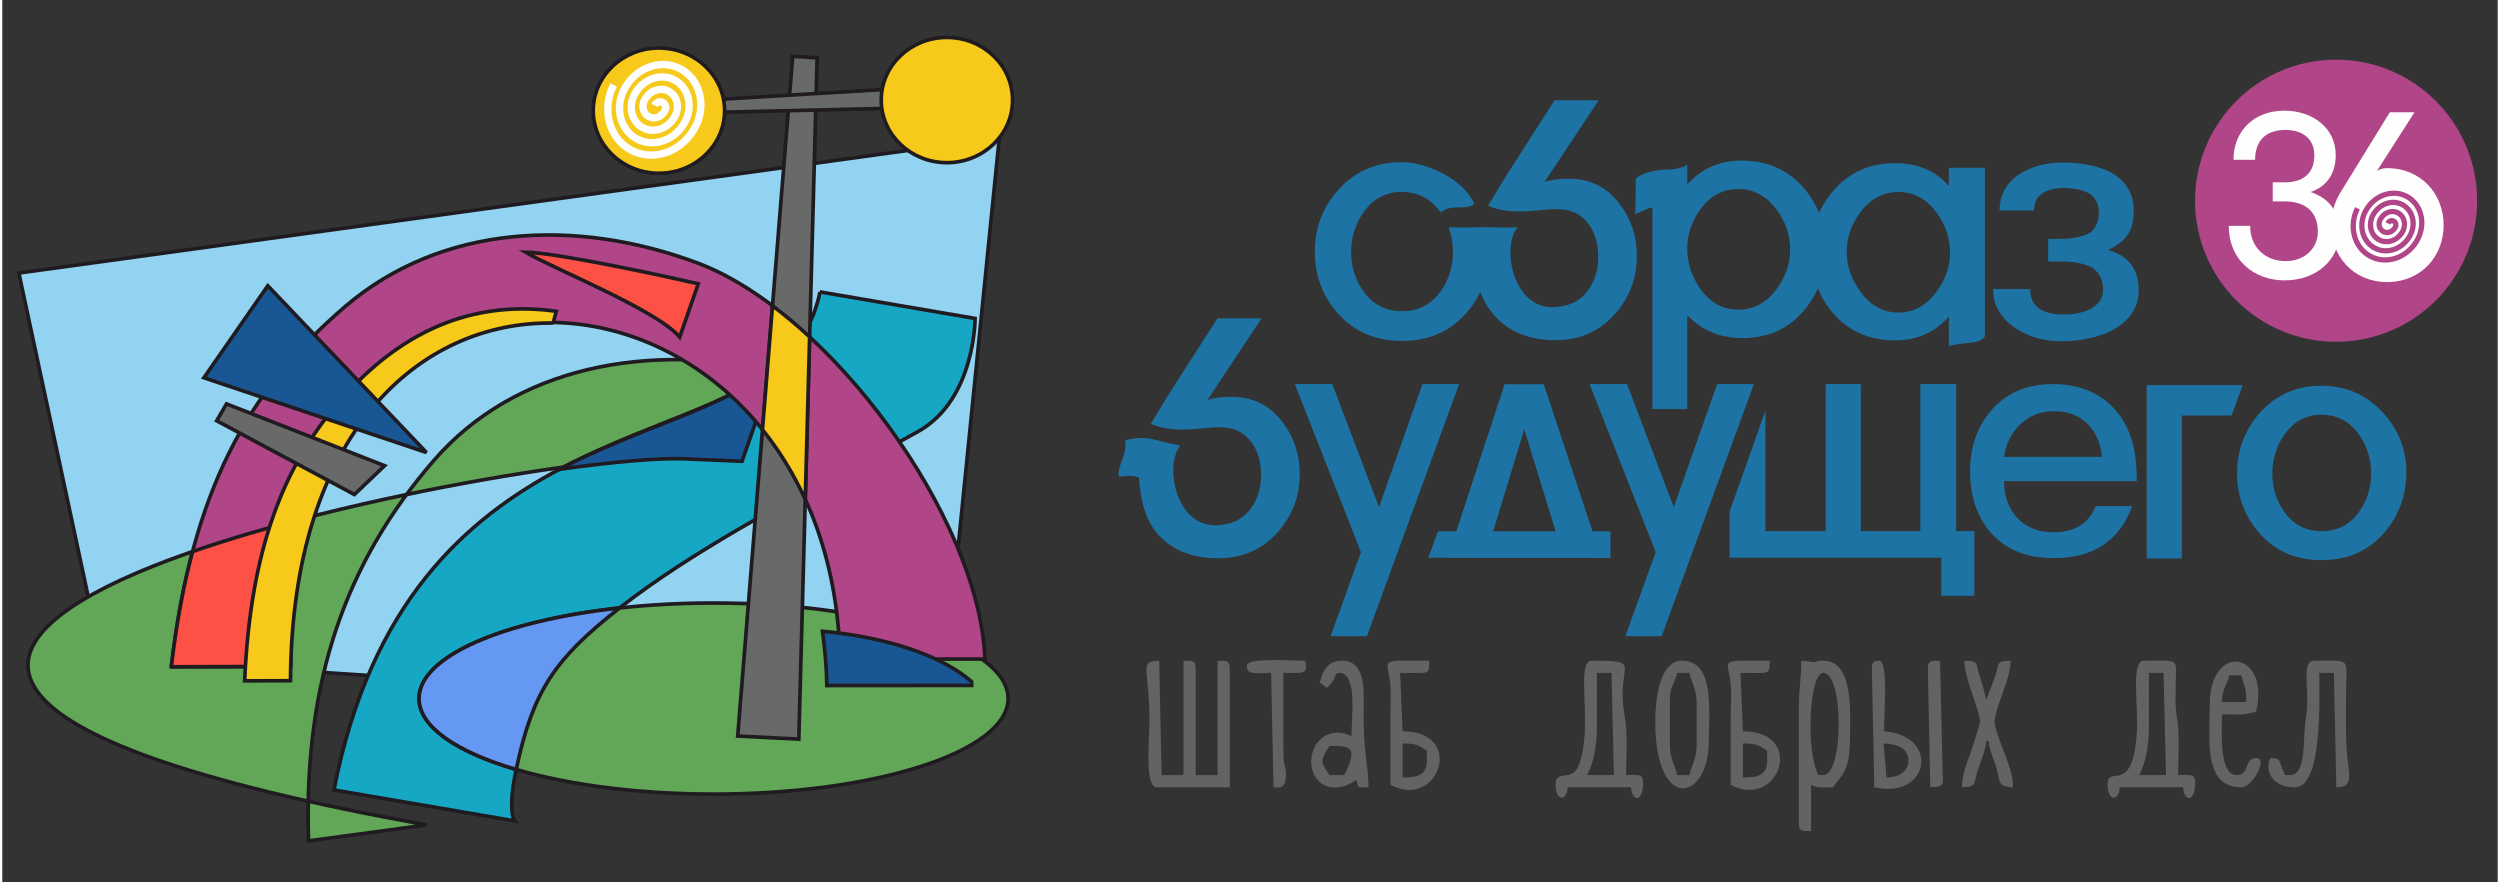 <?xml version="1.0" encoding="UTF-8"?>
<!DOCTYPE svg PUBLIC "-//W3C//DTD SVG 1.1//EN" "http://www.w3.org/Graphics/SVG/1.1/DTD/svg11.dtd">
<!-- Creator: CorelDRAW X7 -->
<svg xmlns="http://www.w3.org/2000/svg" xml:space="preserve" width="255px" height="90px" version="1.1" style="shape-rendering:geometricPrecision; text-rendering:geometricPrecision; image-rendering:optimizeQuality; fill-rule:evenodd; clip-rule:evenodd"
viewBox="0 0 255000 90165"
 xmlns:xlink="http://www.w3.org/1999/xlink">
 <rect x="0" y="0" width="255000" height="90165" fill="#333333" stroke="none"/>
 <defs>
  <style type="text/css">
   <![CDATA[
    .str0 {stroke:#1F1B20;stroke-width:374.502}
    .str1 {stroke:#FEFEFE;stroke-width:749.005}
    .str2 {stroke:#B04688;stroke-width:538.742}
    .fil10 {fill:none}
    .fil12 {fill:#FEFEFE}
    .fil2 {fill:#91D3F1}
    .fil9 {fill:#686969}
    .fil3 {fill:#62A757}
    .fil1 {fill:#1D73A3}
    .fil4 {fill:#16A7C4}
    .fil5 {fill:#195794}
    .fil0 {fill:#626464}
    .fil11 {fill:#6598F3}
    .fil6 {fill:#B04688}
    .fil8 {fill:#F7C91B}
    .fil7 {fill:#FD5145}
   ]]>
  </style>
 </defs>
 <g id="Слой_x0020_1">
  <path class="fil0" d="M117971 80448l7461 0 0 -12186c0,-827 -447,-728 -1243,-746l0 11689 -2239 0 0 -10943c0,-827 -446,-728 -1243,-746l0 11689 -2238 0 -249 -11689c-2135,48 -994,719 -995,5969 0,2250 -501,6963 746,6963z"/>
  <path class="fil0" d="M219361 74231l0 -5471 1493 0 249 10445 -2736 0c666,-1259 994,-3061 994,-4974zm-4227 5968c0,1560 1107,1882 1244,249l6465 0c129,1553 1244,1555 1244,-498 0,-914 -531,-745 -1741,-745 0,-1976 188,-4234 -150,-6067 -182,-984 -103,-2102 -99,-3135 13,-2815 564,-2487 -3233,-2487 -1409,0 -539,4625 -743,7464 -465,6489 -2987,3015 -2987,5219z"/>
  <path class="fil0" d="M162948 74231l0 -5471 1492 0 248 10445 -2735 0c666,-1259 995,-3061 995,-4974zm-4228 5968c0,1560 1107,1882 1243,249l6466 0c129,1553 1244,1555 1244,-498 0,-914 -531,-745 -1741,-745 0,-1976 188,-4234 -150,-6067 -981,-5308 2154,-5622 -3332,-5622 -1824,0 242,6858 -1400,10786 -695,1662 -2330,252 -2330,1897z"/>
  <path class="fil0" d="M186075 79205l-497 0c-1306,-2469 -933,-10445 497,-10445 2117,0 2117,10445 0,10445zm-2486 -6964l0 11937c0,827 446,728 1243,746l0 -4725c788,378 1133,249 2238,249 765,-1142 1741,-1523 1741,-4974 0,-2532 451,-7958 -2736,-7958 -826,0 -581,150 -994,148 -268,-2 -667,-135 -1244,-148 0,1897 -248,2773 -248,4725z"/>
  <path class="fil0" d="M233786 79205l-498 0c-782,-1478 -313,-1741 -1492,-1741 -488,584 -425,2984 2487,2984 2833,0 2487,-9063 2487,-11688l1492 0 249 11688c1021,-23 1563,-188 1193,-2435 -292,-1769 -199,-5230 -199,-7264 1,-3621 644,-3233 -3233,-3233 -1498,0 -348,3099 -896,6067 -313,1694 151,5622 -1590,5622z"/>
  <path class="fil0" d="M170408 75972l0 -4477c0,-1373 496,-1663 746,-2735l1244 0c278,1196 746,1558 746,3232l0 3980c0,1674 -468,2035 -746,3233l-1244 0c-279,-1198 -746,-1559 -746,-3233zm-1492 -2239c0,9407 5471,8110 5471,1990 0,-3061 629,-8207 -2735,-8207 -2455,0 -2736,4441 -2736,6217z"/>
  <path class="fil0" d="M137120 79205l-1492 0c-799,-1194 -1083,-1368 0,-2985 1979,0 3075,-6 1492,2985zm-2486 -9451l716 534c1022,-778 658,-1528 1273,-1528 1896,0 1243,4541 1243,6465 -1946,-933 -3551,103 -3995,1735 -643,2356 1414,4804 4493,2742 266,999 67,719 1243,746 0,-2176 -497,-3290 -497,-7212 0,-2593 342,-5720 -2238,-5720 -1433,0 -1968,1076 -2238,2238z"/>
  <path class="fil0" d="M200251 80448c1558,-35 1167,-374 1647,-1834 252,-765 840,-2175 840,-2891l248 0c0,763 553,1962 781,2700 419,1356 14,1987 1706,2025 0,-2041 -1408,-4336 -1848,-6366 -288,-1327 1600,-4443 1600,-6566 -1526,34 -1131,240 -1586,1647l-901 2332c-196,-839 -374,-1481 -652,-2332 -460,-1406 -57,-1613 -1586,-1647 0,1915 1740,5414 1583,6330 -59,349 -297,1023 -439,1530 -488,1738 -1393,3401 -1393,5072z"/>
  <path class="fil0" d="M227568 69008l1244 0c281,1207 497,1124 497,2736l-2487 0c33,-1441 488,-1626 746,-2736zm-1989 2984c0,3659 -691,8456 3233,8456 1107,0 2797,-2984 1492,-2984 -1235,0 -613,1741 -1990,1741 -1852,0 -1492,-4671 -1492,-6218 2037,0 1783,147 3482,-248 1489,-6219 -4725,-7165 -4725,-747z"/>
  <path class="fil0" d="M177869 79453l0 -3481c1410,0 1652,186 2487,745l0 498 0 497c0,1511 -984,1741 -2487,1741zm-1244 746c4944,2616 7740,-5471 1244,-5471l-249 -5968c3094,0 2951,245 2984,-1244 -5257,0 -4303,-280 -3995,2254 111,908 16,2487 16,3466 0,2321 0,4642 0,6963z"/>
  <path class="fil0" d="M143089 79453l0 -3481c1410,0 1652,186 2487,745l0 498 0 497c0,1511 -984,1741 -2487,1741zm-1244 746c4944,2616 7740,-5471 1244,-5471l-249 -5968c3094,0 2951,245 2984,-1244 -5257,0 -4303,-280 -3995,2254 111,908 16,2487 16,3466 0,2321 0,4642 0,6963z"/>
  <path class="fil0" d="M192243 75977c1353,24 2537,463 2537,1735 0,1154 -1000,1714 -2238,1741l-299 -3476zm-1194 -7715l249 12186c5520,1286 6851,-5233 995,-5720 0,-2025 441,-7212 -498,-7212 -573,0 -746,173 -746,746z"/>
  <path class="fil0" d="M127173 68014c0,991 704,746 2486,746l249 11688c350,-8 1359,383 1260,-1482 -63,-1191 -265,-171 -265,-2746l0 -7460c2036,0 2546,211 2238,-1244 -1369,0 -5968,-339 -5968,498z"/>
  <path class="fil0" d="M196769 68262l249 12186c1612,-36 1264,-284 1246,-1987l-252 -10945c-796,18 -1243,-81 -1243,746z"/>
  <path class="fil1" d="M186335 25531c0,2337 -717,4375 -2157,6112 -1597,1937 -3708,2906 -6354,2906 -2275,0 -4152,-780 -5645,-2338l1 9585 -3559 0c0,-7031 0,-13439 0,-20470 0,-325 -829,188 -1768,573 48,-524 67,-3124 67,-3651 596,-589 2139,-920 3066,-914 1292,10 2193,-385 2193,-573l1 358 0 1732c1460,-1625 3297,-2438 5513,-2438 2712,0 4875,968 6491,2905 1434,1737 2151,3808 2151,6213zm-3637 -34c0,-1469 -456,-2816 -1362,-4041 -1042,-1425 -2365,-2138 -3975,-2138 -1557,0 -2842,702 -3858,2105 -880,1224 -1324,2538 -1324,3941 1,1469 431,2827 1285,4075 1016,1469 2326,2204 3936,2204 1584,0 2894,-713 3936,-2138 906,-1247 1362,-2582 1362,-4008z"/>
  <path class="fil1" d="M162107 22902c652,891 977,2015 977,3374 0,1313 -351,2449 -1055,3406 -835,1136 -1983,1630 -3441,1704 -4169,208 -5436,-6018 -3765,-8147l-3731 0c-1917,20 -3111,3139 -677,2903 0,2449 652,4442 1955,5979 1486,1758 3598,2638 6335,2638 2529,0 4588,-924 6178,-2772 1434,-1670 2151,-3618 2151,-5845 0,-1982 -574,-3730 -1721,-5244 -1296,-1759 -3056,-2638 -5266,-2638 -1016,0 -1837,111 -2457,339l5540 -8355 -4503 0 -4888 7615c-277,432 -1682,2772 -1924,3179 4361,1718 7879,-1296 10292,1864z"/>
  <path class="fil1" d="M150426 20822c-1074,-2457 -4796,-4253 -7429,-4253 -2659,0 -4857,974 -6569,2939 -1545,1774 -2307,3852 -2307,6213 0,2404 771,4486 2307,6245 1670,1913 3871,2873 6608,2873 2738,0 4963,-974 6648,-2940 1326,-1546 2064,-3350 2231,-5396 1709,19 888,-698 888,-1008 0,-818 476,-2273 -1149,-2256l-3856 0c293,780 439,1618 439,2515 0,1514 -422,2848 -1251,4008 -968,1355 -2281,2037 -3950,2037 -1668,0 -2981,-682 -3949,-2037 -829,-1160 -1252,-2494 -1252,-4008 1,-1492 413,-2843 1252,-4041 985,-1406 2294,-2104 3910,-2104 1669,0 2999,702 3989,2104 1161,-980 2565,-116 3440,-891z"/>
  <path class="fil1" d="M198915 35350l0 -500 0 -2507c-1427,1625 -3252,2438 -5481,2438 -2698,0 -4849,-970 -6459,-2906 -1426,-1715 -2137,-3774 -2137,-6179 0,-2338 734,-4373 2189,-6112 1620,-1934 3741,-2906 6375,-2906 2345,0 4184,780 5513,2338l0 -1870 3676 0 0 17249c-560,799 -1952,537 -3676,955zm117 -9504c0,-1452 -439,-2803 -1329,-4052 -1038,-1456 -2359,-2176 -3949,-2176 -1565,0 -2868,702 -3911,2109 -911,1230 -1369,2555 -1369,3986 0,1475 476,2809 1369,4052 1035,1440 2333,2177 3949,2177 1513,-1 2811,-707 3872,-2143 920,-1247 1368,-2566 1368,-3953z"/>
  <path class="fil1" d="M218311 29698c0,1559 -757,2828 -2268,3807 -1408,913 -3697,1370 -5574,1370 -1903,0 -3533,-479 -4888,-1436 -1434,-1025 -2151,-2327 -2151,-3908l3793 0c0,1737 1147,2605 3441,2605 2242,0 4010,-846 4010,-2538 0,-891 -306,-1592 -919,-2104 -613,-513 -2088,-769 -3130,-769l-1564 0 0 -2304c1199,0 1890,-12 2073,-33 781,-90 2016,-345 2406,-769 470,-510 704,-1146 704,-1903 0,-757 -267,-1364 -802,-1820 -534,-457 -1891,-685 -2778,-685 -1068,0 -1877,245 -2424,735 -417,356 -626,879 -626,1569l-3519 0c0,-1536 651,-2761 1955,-3673 1225,-825 2763,-1236 4614,-1236 1851,0 4043,434 5281,1302 1238,869 1857,2071 1857,3607 0,1002 -189,1804 -567,2405 -377,601 -1062,1147 -2053,1636 2086,557 3129,1938 3129,4142z"/>
  <path class="fil1" d="M148874 39244l-9425 25766 -3712 0 3101 -8589 -6759 -17177 3826 0 4779 12584 4437 -12584 3753 0zm30120 0l-9425 25766 -3712 0 3101 -8589 -6760 -17177 3827 0 4779 12584 4437 -12584 3753 0zm22523 21638l-3383 0 0 -3888 -21628 0 0 -4703 3665 -10337 0 12323 6162 0 0 -15033 3585 0 0 15033 6082 0 0 -15033 3664 0 0 15033 1853 0 0 6605z"/>
  <path class="fil1" d="M164335 57024l-3428 -13 -10774 0 -4406 -15 978 -2703 1877 0 4938 -15033 3999 0 4979 15033 1837 0 0 2731zm-5605 -2731l-3203 -10435 -3177 10435 6380 0z"/>
  <polygon class="fil1" points="227812,42459 222721,42459 222721,57069 219129,57069 219129,39346 228938,39346 "/>
  <path class="fil1" d="M218113 49168l-13556 0c0,1457 408,2666 1229,3622 915,1067 2195,1599 3825,1599 2145,0 3589,-892 4327,-2676l3717 0c-1298,3547 -3971,5320 -8019,5320 -2825,0 -5007,-900 -6529,-2709 -1353,-1606 -2025,-3666 -2025,-6168 0,-2393 676,-4438 2063,-6103 1566,-1881 3717,-2807 6415,-2807 2037,0 3770,520 5193,1567 1326,975 2269,2327 2826,4047 359,1108 534,2545 534,4308zm-8458 -7148c-1406,0 -2595,485 -3564,1469 -851,865 -1356,1936 -1534,3198l10005 0c-127,-1327 -580,-2398 -1343,-3231 -871,-950 -2056,-1436 -3564,-1436z"/>
  <path class="fil1" d="M127654 45192c652,890 978,2015 978,3373 0,1314 -352,2449 -1056,3407 -834,1136 -1983,1630 -3441,1703 -4169,209 -5436,-6018 -3764,-8146 -2401,-396 -3218,-1165 -5650,-530 327,1317 -934,2912 -606,3709 770,-79 1373,-151 2034,84 202,2466 583,4048 1769,5618 1486,1759 3597,2638 6334,2638 2529,0 4589,-924 6179,-2772 1434,-1670 2151,-3618 2151,-5845 0,-1981 -574,-3729 -1721,-5243 -1297,-1759 -3057,-2639 -5266,-2639 -1017,0 -1838,112 -2457,340l5540 -8356 -4504 0 -4888 7615c-277,432 -1682,2772 -1923,3179 4360,1718 7878,-1296 10291,1865z"/>
  <path class="fil1" d="M245660 48214c0,2368 -733,4421 -2200,6159 -1643,1912 -3792,2868 -6446,2868 -2654,0 -4791,-935 -6409,-2803 -1491,-1716 -2237,-3748 -2237,-6094 0,-2302 746,-4323 2237,-6061 1669,-1912 3792,-2867 6371,-2867 2553,-1 4677,945 6371,2835 1542,1716 2313,3704 2313,5963zm-3602 163c0,-1478 -405,-2791 -1214,-3943 -961,-1368 -2250,-2053 -3868,-2053 -1567,0 -2832,685 -3792,2053 -809,1173 -1214,2487 -1214,3943 0,1477 405,2780 1214,3910 935,1325 2212,1988 3830,1988 1618,0 2894,-663 3830,-1988 809,-1130 1213,-2433 1214,-3910z"/>
  <polygon class="fil2 str0" points="1691,27901 10120,67238 95974,72858 101883,14082 "/>
  <path class="fil3 str0" d="M31293 85930l12065 -1635c-98458,-17747 10438,-38326 26771,-37633l5911 250 3130 -8957c-13008,-2993 -26703,-580 -35084,9115 -8856,10243 -13317,22331 -12793,38860z"/>
  <path class="fil4 str0" d="M83559 29832l15848 2710c0,0 17,8238 -5771,11524 -8997,5108 -35520,17287 -39307,28278 -3408,9889 -1974,11540 -1974,11540l-18463 -3158c7449,-38245 38932,-34390 46948,-45182 2140,-2327 2719,-5712 2719,-5712z"/>
  <path class="fil5 str0" d="M56916 47955c8210,-4284 16440,-6200 21202,-9910 201,44 402,89 602,135l-3130 8957 -5911 -251c-2474,-105 -7082,281 -12763,1069z"/>
  <path class="fil3 str0" d="M72685 61620c16621,0 30096,4372 30096,9764 0,5393 -13475,9765 -30096,9765 -16622,0 -30097,-4372 -30097,-9765 0,-5392 13475,-9764 30097,-9764z"/>
  <path class="fil6 str0" d="M17274 68135l12176 -34c252,-50099 55208,-43293 56162,-745l14802 -12c-522,-14408 -15896,-35426 -29367,-40467 -12501,-4679 -26236,-3907 -35978,4419 -9990,8538 -15707,18956 -17795,36839z"/>
  <path class="fil7 str0" d="M69221 34443l1902 -5444c-3223,-742 -14450,-3180 -17666,-3230 2854,1682 13468,5935 15764,8674z"/>
  <path class="fil7 str0" d="M19443 56364c3768,-1304 7920,-2509 12195,-3597 -1366,4351 -2159,9445 -2188,15334l-12176 34c506,-4336 1227,-8233 2169,-11771z"/>
  <path class="fil8 str0" d="M56284 33014l331 -1204c-7499,-1042 -15281,1102 -22405,9498 -5390,6353 -8847,14663 -9444,28266l4684 -13c123,-25435 13284,-36760 26834,-36547z"/>
  <polygon class="fil9 str0" points="75150,75216 81393,75529 83267,5909 80769,5752 "/>
  <path class="fil5" d="M83810 64508c6662,593 12235,2527 15235,5142 7,131 16,262 20,391l-14802 12c-42,-1923 -199,-3770 -453,-5545z"/>
  <path class="fil10 str0" d="M83810 64508c6662,593 12235,2527 15235,5142 7,131 20,262 20,391l-14802 12c-42,-1923 -199,-3770 -453,-5545z"/>
  <path class="fil8 str0" d="M77682 43908c1683,2094 3160,4474 4371,7125l446 -16606c-1244,-1153 -2513,-2220 -3792,-3184l-1025 12665z"/>
  <polygon class="fil9 str0" points="102865,10787 102710,8388 63437,10736 63488,11697 "/>
  <path class="fil8" d="M67099 4907c3707,0 6712,2866 6712,6400 0,3535 -3005,6400 -6712,6400 -3707,0 -6712,-2865 -6712,-6400 0,-3534 3005,-6400 6712,-6400z"/>
  <path class="fil10 str0" d="M67099 4907c3707,0 6712,2866 6712,6400 0,3535 -3005,6400 -6712,6400 -3707,0 -6712,-2865 -6712,-6400 0,-3534 3005,-6400 6712,-6400z"/>
  <path class="fil8" d="M96527 3823c3707,0 6712,2866 6712,6400 0,3535 -3005,6400 -6712,6400 -3707,0 -6712,-2865 -6712,-6400 0,-3534 3005,-6400 6712,-6400z"/>
  <path class="fil10 str0" d="M96527 3823c3707,0 6712,2866 6712,6400 0,3535 -3005,6400 -6712,6400 -3707,0 -6712,-2865 -6712,-6400 0,-3534 3005,-6400 6712,-6400z"/>
  <path class="fil11 str0" d="M63077 62128c-6631,5202 -8845,8439 -10563,16503 -6095,-1787 -9926,-4372 -9926,-7247 0,-4303 8578,-7955 20489,-9256z"/>
  <path class="fil10 str1" d="M66667 10774c159,-319 523,-460 813,-316 290,145 397,521 238,840 -318,638 -1046,922 -1627,632 -580,-288 -793,-1040 -475,-1679 477,-957 1569,-1382 2440,-949 870,434 1189,1561 713,2519 -636,1277 -2093,1843 -3253,1265 -1161,-578 -1587,-2081 -951,-3358 795,-1596 2615,-2304 4066,-1582 1451,723 1983,2602 1188,4199 -953,1915 -3138,2765 -4879,1898 -1741,-867 -2380,-3123 -1426,-5038 1113,-2235 3661,-3226 5693,-2215 2031,1012 2776,3643 1664,5878 -1272,2553 -4185,3686 -6507,2530 -2321,-1156 -3172,-4163 -1901,-6717"/>
  <polygon class="fil5 str0" points="20602,38601 27132,29199 43346,46240 "/>
  <polygon class="fil9 str0" points="21907,42996 22911,41273 39065,47591 35978,50534 "/>
  <path class="fil6" d="M238484 6098c7960,0 14412,6453 14412,14413 0,7959 -6452,14412 -14412,14412 -7959,0 -14412,-6453 -14412,-14412 0,-7960 6452,-14413 14412,-14413z"/>
  <path class="fil12" d="M229703 23078l-2185 0c0,3531 2618,5573 5716,5573 3147,0 5597,-2018 5597,-4972 0,-2186 -1225,-3507 -2978,-4059 1609,-505 2594,-1826 2594,-3771 0,-2739 -2306,-4540 -5261,-4540 -3050,0 -5188,2041 -5188,5020l2210 0c0,-1801 937,-3050 3122,-3050 1754,0 2931,936 2931,2570 0,1633 -865,2786 -3051,2786l-1200 0 0 1945 1200 0c2403,0 3411,1298 3411,3099 0,1633 -1273,3002 -3315,3002 -2041,0 -3603,-1393 -3603,-3603z"/>
  <path class="fil12" d="M243686 28823c3532,0 5789,-2685 5789,-5808 0,-3148 -2258,-5833 -5789,-5833 -360,0 -768,97 -1032,293l3843 -6003 -2522 0 -5020 8151c-601,976 -985,2147 -985,3392 0,3123 2257,5808 5716,5808z"/>
  <path class="fil10 str2" d="M243765 22824c117,-234 385,-339 599,-232 214,106 293,383 175,618 -234,471 -770,679 -1198,467 -428,-214 -585,-767 -350,-1238 351,-706 1156,-1018 1797,-699 642,319 877,1150 525,1856 -468,941 -1541,1358 -2396,932 -856,-426 -1169,-1534 -701,-2474 586,-1177 1927,-1698 2996,-1166 1070,532 1461,1917 876,3093 -703,1412 -2313,2038 -3595,1399 -1283,-639 -1754,-2301 -1051,-3712 820,-1647 2698,-2377 4195,-1632 1496,746 2045,2685 1225,4331 -937,1882 -3083,2716 -4794,1865 -1710,-852 -2337,-3068 -1401,-4949"/>
 </g>
</svg>
